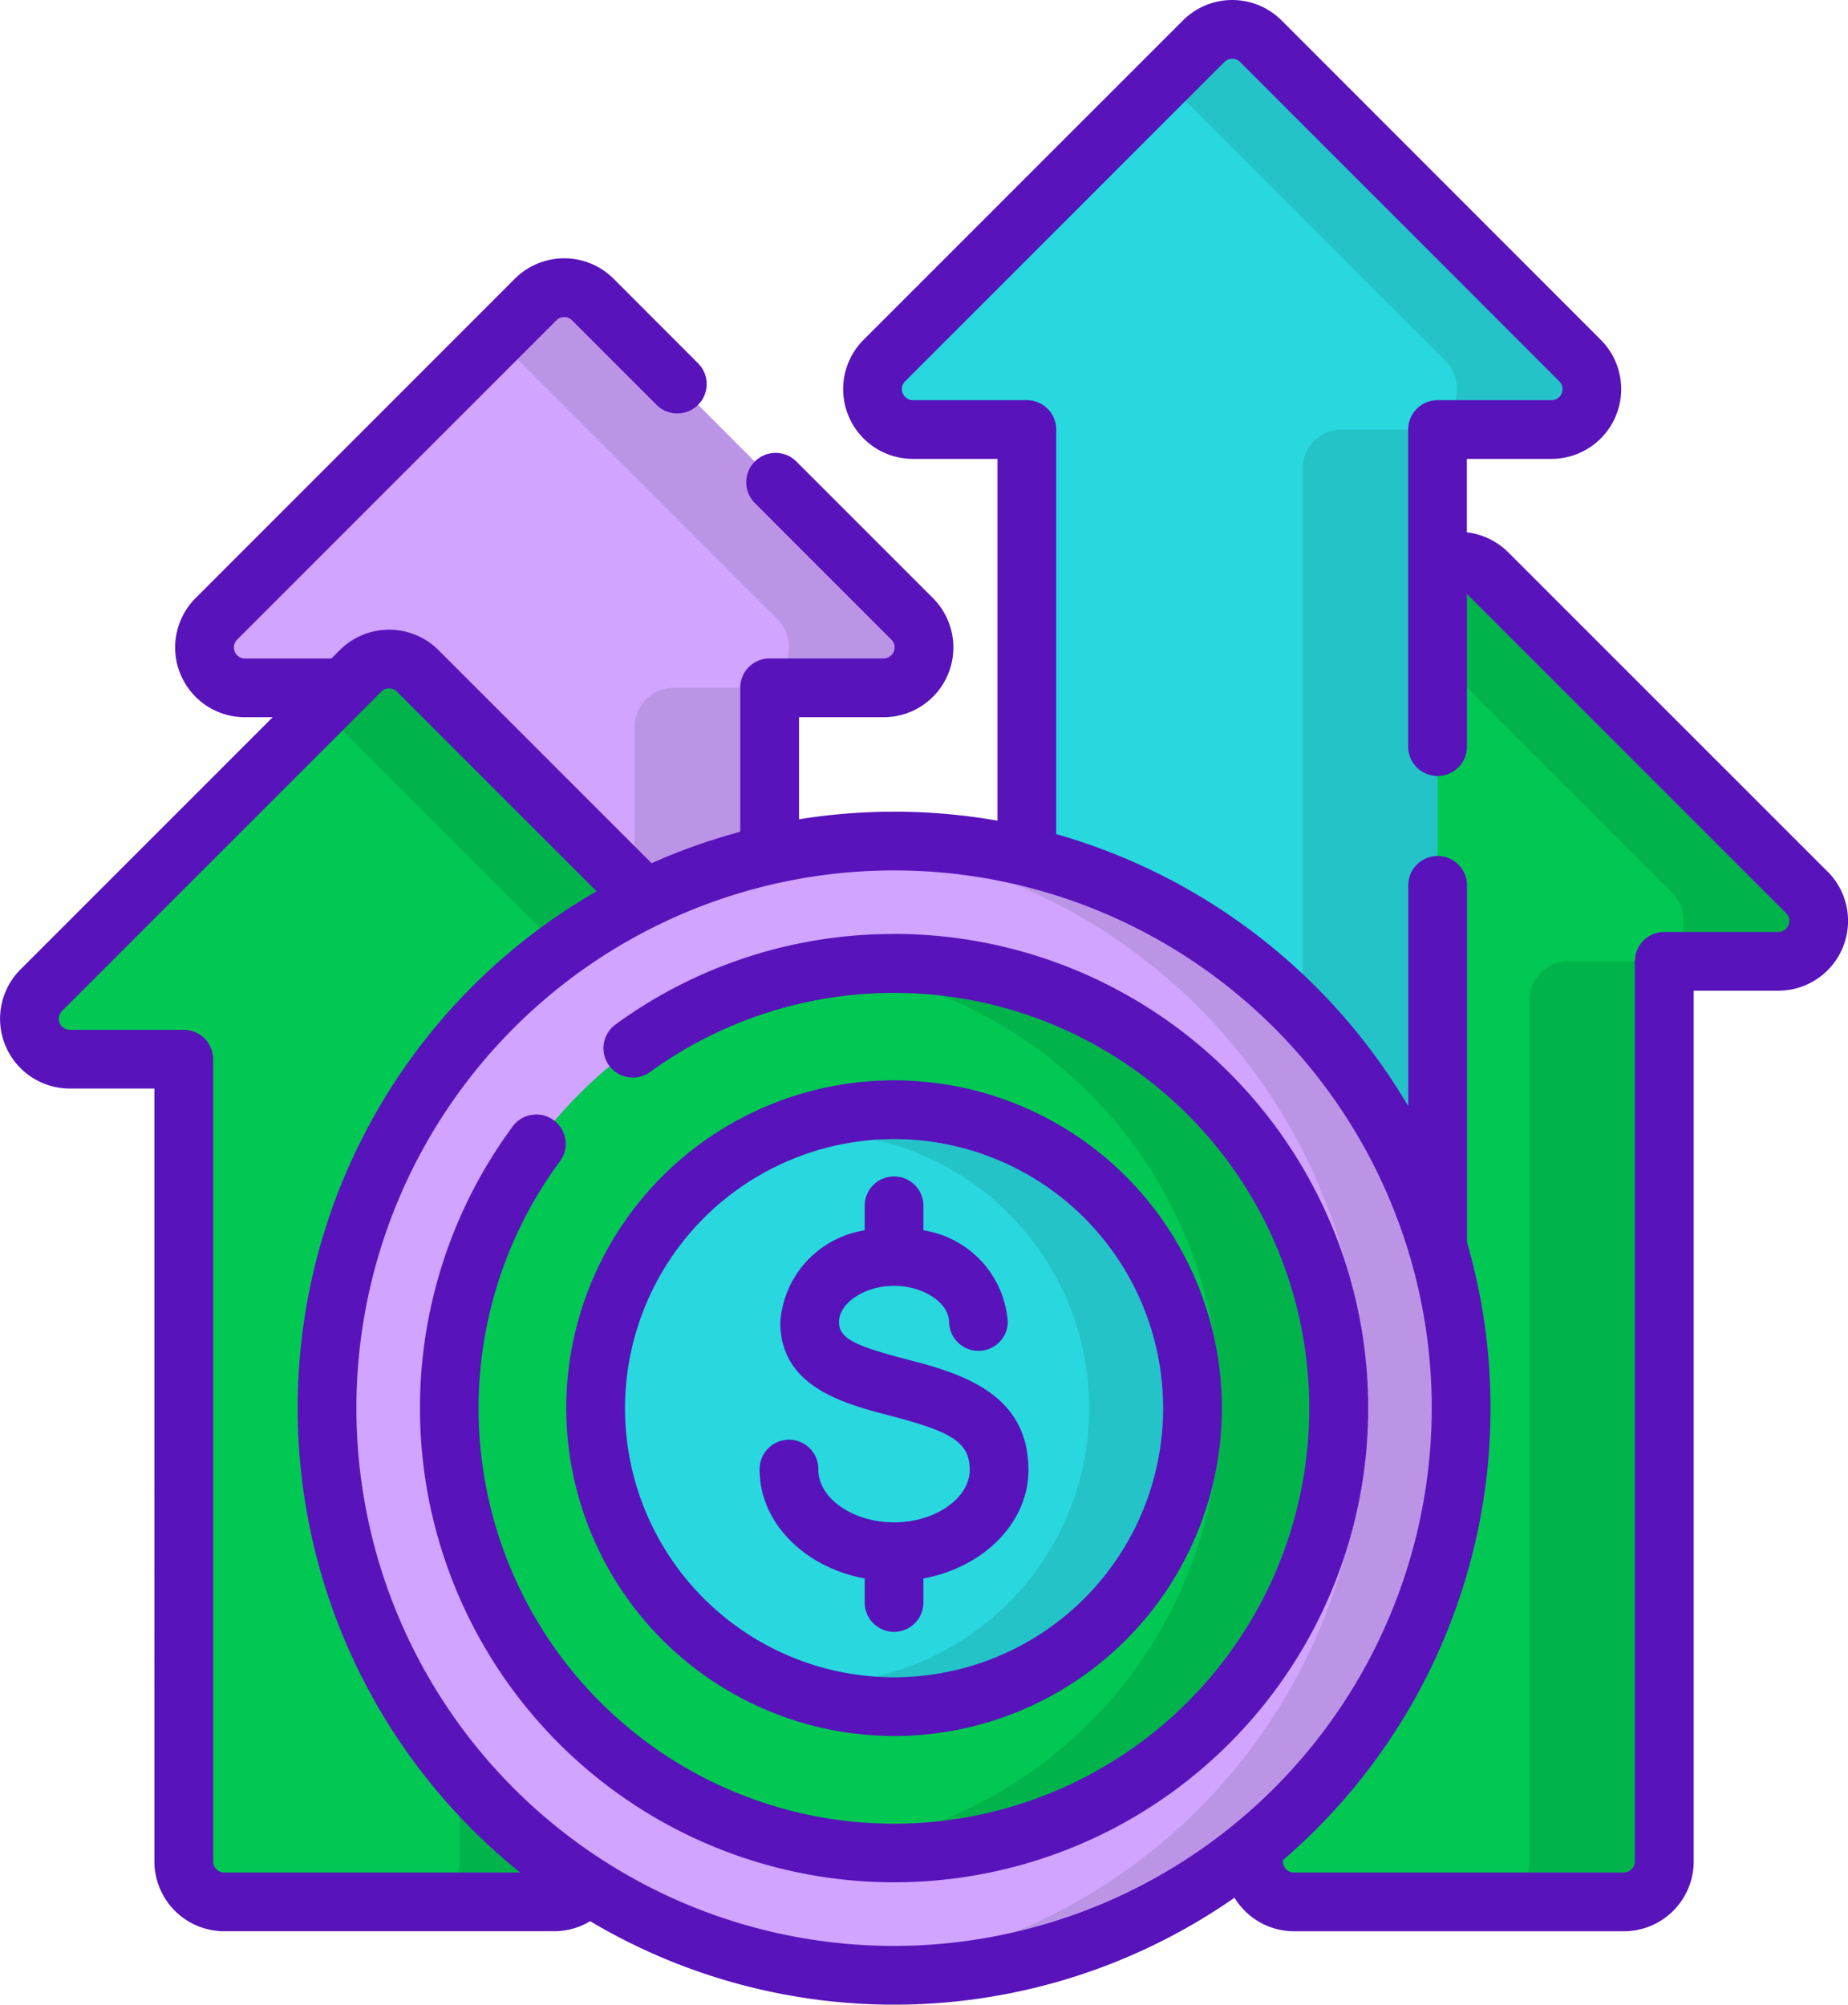 <svg xmlns="http://www.w3.org/2000/svg" width="92.18" height="99.98" viewBox="0 0 92.18 99.98">
  <g id="Grupo_10693" data-name="Grupo 10693" transform="translate(-1133.991 -692.51)">
    <g id="gain" transform="translate(1114.019 692.51)">
      <g id="Grupo_10590" data-name="Grupo 10590" transform="translate(30.169 14.348)">
        <g id="Grupo_10589" data-name="Grupo 10589">
          <path id="Caminho_48827" data-name="Caminho 48827" d="M107.486,90,91.559,74.068a2.015,2.015,0,0,0-2.85,0L72.781,90a2.015,2.015,0,0,0,1.425,3.44H79.89V118.8a2.015,2.015,0,0,0,2.015,2.015H98.362a2.015,2.015,0,0,0,2.015-2.015V93.436h5.684A2.015,2.015,0,0,0,107.486,90Z" transform="translate(-72.187 -73.477)" fill="#d0a4ff"/>
          <path id="Caminho_48828" data-name="Caminho 48828" d="M166.147,93.433h-5.684V118.8a2.015,2.015,0,0,1-2.015,2.015h-6.733a2.015,2.015,0,0,0,2.015-2.015V95.386a1.953,1.953,0,0,1,1.953-1.953h3.73a2.014,2.014,0,0,0,1.426-3.439L146.852,76.007l1.941-1.941a2.017,2.017,0,0,1,2.851,0l15.927,15.929A2.014,2.014,0,0,1,166.147,93.433Z" transform="translate(-132.272 -73.476)" fill="rgba(0,0,0,0.1)"/>
        </g>
      </g>
      <g id="Grupo_10595" data-name="Grupo 10595" transform="translate(21.435 27.986)">
        <g id="Grupo_10592" data-name="Grupo 10592" transform="translate(53.361)">
          <g id="Grupo_10591" data-name="Grupo 10591">
            <path id="Caminho_48829" data-name="Caminho 48829" d="M336.024,159.838,320.1,143.911a2.015,2.015,0,0,0-2.85,0l-15.928,15.928a2.015,2.015,0,0,0,1.425,3.44h5.684v44.893a2.015,2.015,0,0,0,2.015,2.015H326.9a2.015,2.015,0,0,0,2.015-2.015V163.279H334.6A2.015,2.015,0,0,0,336.024,159.838Z" transform="translate(-300.725 -143.32)" fill="#00c853"/>
            <path id="Caminho_48830" data-name="Caminho 48830" d="M394.684,163.276H389v44.892a2.015,2.015,0,0,1-2.015,2.015h-6.733a2.015,2.015,0,0,0,2.015-2.015V165.229a1.953,1.953,0,0,1,1.953-1.953h3.73a2.016,2.016,0,0,0,1.426-3.441l-13.986-13.988,1.941-1.941a2.017,2.017,0,0,1,2.851,0l15.927,15.928A2.016,2.016,0,0,1,394.684,163.276Z" transform="translate(-360.811 -143.317)" fill="rgba(0,0,0,0.1)"/>
          </g>
        </g>
        <g id="Grupo_10594" data-name="Grupo 10594" transform="translate(0 4.882)">
          <g id="Grupo_10593" data-name="Grupo 10593">
            <path id="Caminho_48831" data-name="Caminho 48831" d="M62.761,184.838,46.834,168.911a2.015,2.015,0,0,0-2.85,0L28.056,184.838a2.015,2.015,0,0,0,1.425,3.44h5.684V228.29a2.015,2.015,0,0,0,2.015,2.015H53.637a2.015,2.015,0,0,0,2.015-2.015V188.279h5.684a2.015,2.015,0,0,0,1.425-3.44Z" transform="translate(-27.462 -168.32)" fill="#00c853"/>
            <path id="Caminho_48832" data-name="Caminho 48832" d="M121.425,188.277h-5.684v40.01a2.015,2.015,0,0,1-2.015,2.015h-6.733a2.015,2.015,0,0,0,2.015-2.015V190.23a1.953,1.953,0,0,1,1.953-1.953h3.732a2.016,2.016,0,0,0,1.425-3.441l-13.985-13.985,1.941-1.943a2.014,2.014,0,0,1,2.849,0l15.928,15.928A2.016,2.016,0,0,1,121.425,188.277Z" transform="translate(-87.551 -168.318)" fill="rgba(0,0,0,0.1)"/>
          </g>
        </g>
      </g>
      <g id="Grupo_10600" data-name="Grupo 10600" transform="translate(19.973 0)">
        <g id="Grupo_10597" data-name="Grupo 10597" transform="translate(43.516 1.464)">
          <g id="Grupo_10596" data-name="Grupo 10596">
            <path id="Caminho_48833" data-name="Caminho 48833" d="M278.118,24.018,262.191,8.091a2.015,2.015,0,0,0-2.85,0L243.413,24.018a2.015,2.015,0,0,0,1.425,3.44h5.684V72.352a2.015,2.015,0,0,0,2.015,2.015h16.457a2.015,2.015,0,0,0,2.015-2.015V27.459h5.684A2.015,2.015,0,0,0,278.118,24.018Z" transform="translate(-242.819 -7.5)" fill="#28d8de"/>
            <path id="Caminho_48834" data-name="Caminho 48834" d="M336.785,27.457H331.1V72.349a2.015,2.015,0,0,1-2.015,2.015h-6.733a2.015,2.015,0,0,0,2.015-2.015V29.41a1.953,1.953,0,0,1,1.953-1.953h3.732a2.016,2.016,0,0,0,1.425-3.441L317.492,10.031l1.941-1.943a2.014,2.014,0,0,1,2.849,0l15.929,15.929a2.016,2.016,0,0,1-1.425,3.441Z" transform="translate(-302.91 -7.498)" fill="rgba(0,0,0,0.1)"/>
          </g>
        </g>
        <g id="Grupo_10599" data-name="Grupo 10599">
          <circle id="Elipse_438" data-name="Elipse 438" cx="28.285" cy="28.285" r="28.285" transform="translate(16.311 41.946)" fill="#d0a4ff"/>
          <path id="Caminho_48835" data-name="Caminho 48835" d="M266.706,243.093a28.286,28.286,0,0,1-28.285,28.285c-.811,0-1.616-.035-2.409-.1a28.286,28.286,0,0,0,0-56.366c.793-.067,1.6-.1,2.409-.1A28.284,28.284,0,0,1,266.706,243.093Z" transform="translate(-193.825 -172.863)" fill="rgba(0,0,0,0.1)"/>
          <circle id="Elipse_439" data-name="Elipse 439" cx="22.184" cy="22.184" r="22.184" transform="translate(22.412 48.047)" fill="#00c853"/>
          <path id="Caminho_48836" data-name="Caminho 48836" d="M258.3,268.232a22.185,22.185,0,0,1-22.183,22.185,22.489,22.489,0,0,1-2.967-.2,22.187,22.187,0,0,0,0-43.975,22.492,22.492,0,0,1,2.967-.2A22.183,22.183,0,0,1,258.3,268.232Z" transform="translate(-191.525 -198.002)" fill="rgba(0,0,0,0.1)"/>
          <circle id="Elipse_440" data-name="Elipse 440" cx="14.885" cy="14.885" r="14.885" transform="translate(29.711 55.345)" fill="#28d8de"/>
          <path id="Caminho_48837" data-name="Caminho 48837" d="M237.918,298.311a14.891,14.891,0,0,1-21.025,13.564,13.731,13.731,0,1,0,2.147-27.294,13.927,13.927,0,0,0-2.151.168,14.895,14.895,0,0,1,21.029,13.562Z" transform="translate(-178.436 -228.081)" fill="rgba(0,0,0,0.1)"/>
          <g id="Grupo_10598" data-name="Grupo 10598">
            <path id="Caminho_48838" data-name="Caminho 48838" d="M111.132,43.469,95.2,27.542a3.5,3.5,0,0,0-2.06-.992V22.887h4.219a3.48,3.48,0,0,0,2.461-5.94L83.9,1.02a3.48,3.48,0,0,0-4.922,0L63.048,16.947a3.48,3.48,0,0,0,2.461,5.94h4.219V40.93a29.848,29.848,0,0,0-9.9-.069v-5.09h4.22a3.48,3.48,0,0,0,2.461-5.94l-6.843-6.843a1.465,1.465,0,0,0-2.071,2.071L64.433,31.9a.551.551,0,0,1-.389.94H58.36a1.464,1.464,0,0,0-1.465,1.465v7.18a29.525,29.525,0,0,0-4.421,1.567L41.843,32.423a3.484,3.484,0,0,0-4.921,0l-.419.419H32.188a.551.551,0,0,1-.389-.94L47.726,15.974a.551.551,0,0,1,.779,0l4.246,4.246a1.465,1.465,0,0,0,2.071-2.071L50.576,13.9a3.484,3.484,0,0,0-4.921,0L29.727,29.831a3.48,3.48,0,0,0,2.461,5.94h1.386l-12.58,12.58a3.48,3.48,0,0,0,2.46,5.94h4.22V92.838a3.484,3.484,0,0,0,3.48,3.48H47.61a3.477,3.477,0,0,0,1.8-.5,29.686,29.686,0,0,0,32.14-1.172,3.478,3.478,0,0,0,2.968,1.673h16.457a3.484,3.484,0,0,0,3.48-3.48V49.41h4.22a3.48,3.48,0,0,0,2.461-5.94ZM31.154,93.389a.551.551,0,0,1-.551-.551V52.827a1.464,1.464,0,0,0-1.465-1.465H23.454a.551.551,0,0,1-.389-.94L38.993,34.495a.55.55,0,0,1,.779,0l9.959,9.959a29.725,29.725,0,0,0-3.813,48.935H31.154Zm33.415,3.662a26.82,26.82,0,1,1,26.82-26.82A26.851,26.851,0,0,1,64.569,97.051ZM109.18,46.141a.525.525,0,0,1-.509.34h-5.684a1.464,1.464,0,0,0-1.465,1.465V92.838a.551.551,0,0,1-.551.551H84.515a.551.551,0,0,1-.551-.551c0-.022,0-.044,0-.065a29.717,29.717,0,0,0,9.183-30.817V44.118a1.465,1.465,0,0,0-2.929,0V55.171A29.879,29.879,0,0,0,72.657,41.6V21.423a1.464,1.464,0,0,0-1.465-1.465H65.509a.551.551,0,0,1-.389-.94L81.047,3.09a.55.55,0,0,1,.779,0L97.753,19.018a.551.551,0,0,1-.389.94H91.68a1.464,1.464,0,0,0-1.465,1.465V37.275a1.465,1.465,0,0,0,2.929,0V29.624L109.061,45.54A.525.525,0,0,1,109.18,46.141Z" transform="translate(-19.973 0)" fill="#5813ba"/>
            <path id="Caminho_48839" data-name="Caminho 48839" d="M150.893,238.548a23.475,23.475,0,0,0-13.876,4.5,1.465,1.465,0,1,0,1.721,2.371,20.718,20.718,0,1,1-4.537,4.5,1.465,1.465,0,1,0-2.358-1.737,23.649,23.649,0,1,0,19.051-9.637Z" transform="translate(-106.297 -191.966)" fill="#5813ba"/>
            <path id="Caminho_48840" data-name="Caminho 48840" d="M180.97,308.623a16.35,16.35,0,1,0-16.35-16.35A16.368,16.368,0,0,0,180.97,308.623Zm0-29.771a13.421,13.421,0,1,1-13.421,13.421A13.436,13.436,0,0,1,180.97,278.852Z" transform="translate(-136.374 -222.042)" fill="#5813ba"/>
            <path id="Caminho_48841" data-name="Caminho 48841" d="M219.258,320.676v1.158a1.465,1.465,0,1,0,2.929,0v-1.158c2.994-.555,5.239-2.771,5.239-5.414,0-3.927-3.559-4.858-6.158-5.538-2.429-.636-3.291-1.007-3.291-1.827,0-.968,1.283-1.817,2.745-1.817s2.746.849,2.746,1.817a1.465,1.465,0,0,0,2.929,0,4.987,4.987,0,0,0-4.21-4.585v-1.184a1.465,1.465,0,1,0-2.929,0v1.184a4.987,4.987,0,0,0-4.21,4.585c0,3.227,3.167,4.056,5.479,4.661,2.979.78,3.97,1.28,3.97,2.7s-1.729,2.619-3.775,2.619-3.775-1.2-3.775-2.619a1.465,1.465,0,1,0-2.929,0C214.019,317.905,216.264,320.121,219.258,320.676Z" transform="translate(-176.127 -241.951)" fill="#5813ba"/>
          </g>
        </g>
      </g>
    </g>
  </g>
</svg>
